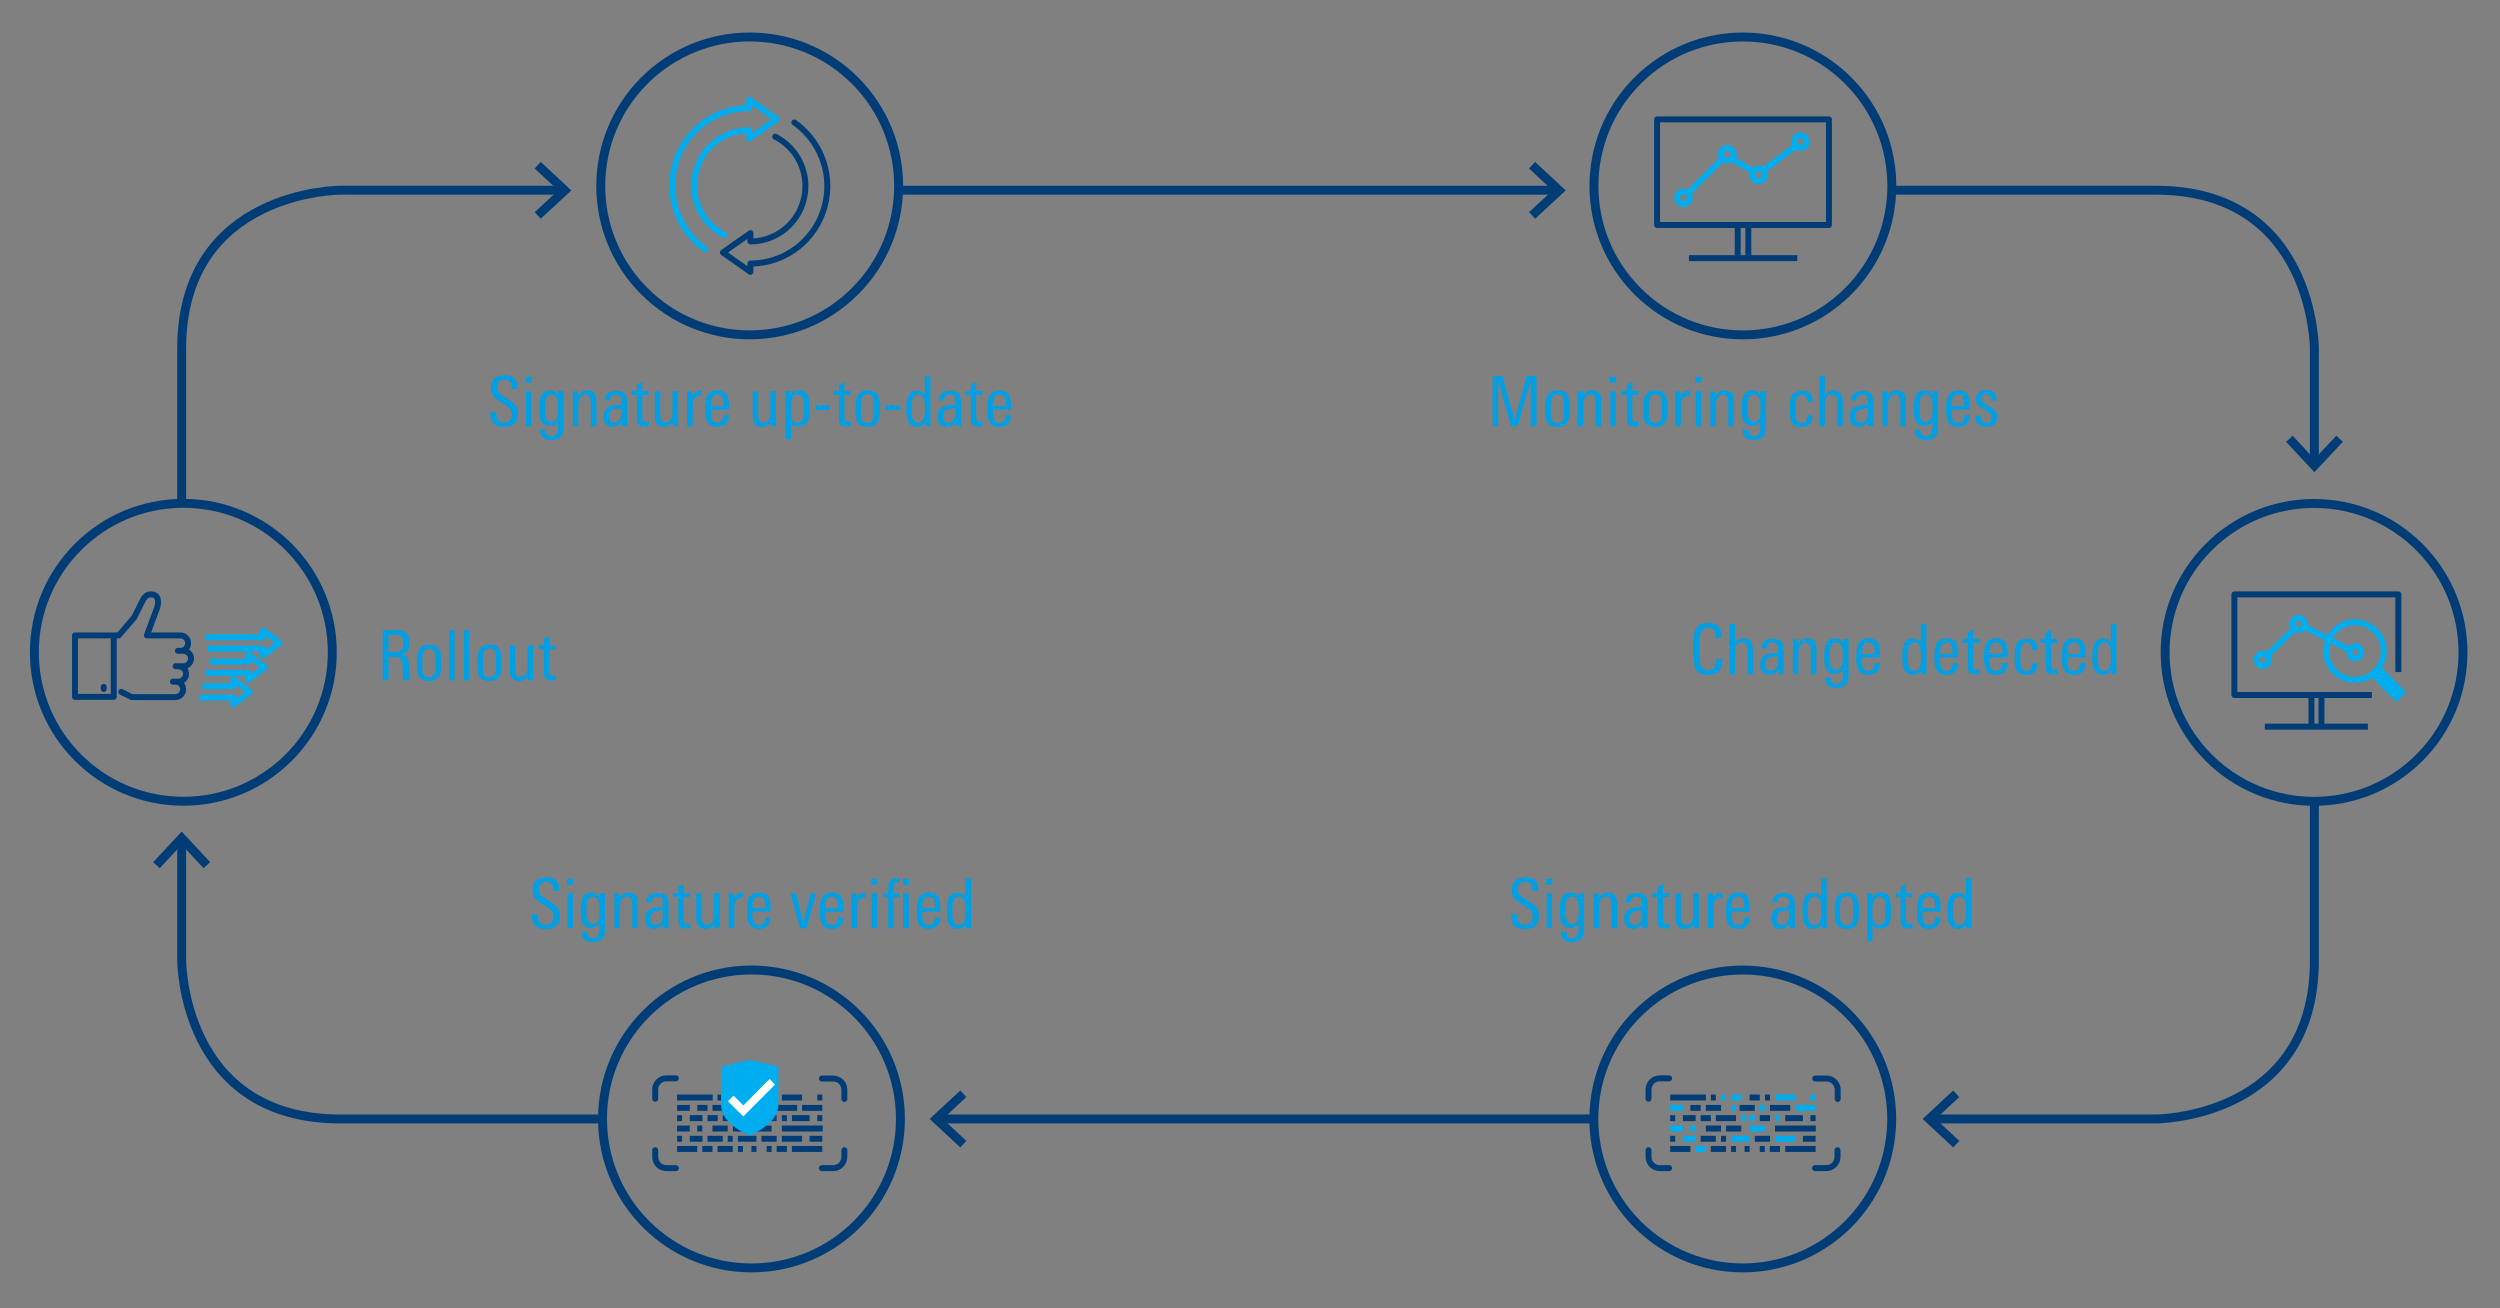 <?xml version="1.0" encoding="UTF-8"?>
<!-- Generator: Adobe Illustrator 25.2.0, SVG Export Plug-In . SVG Version: 6.00 Build 0)  -->
<svg xmlns="http://www.w3.org/2000/svg" xmlns:xlink="http://www.w3.org/1999/xlink" version="1.1" x="0px" y="0px" viewBox="0 0 1200 628" style="enable-background:new 0 0 1200 628;" xml:space="preserve">
<rect x="0" y="0" width="1200" height="628" fill="#808080" stroke="none"/>
<style type="text/css">
	.st0{display:none;}
	.st1{display:inline;fill:#E2E2E2;}
	.st2{fill:none;stroke:#003D77;stroke-width:4.288;}
	.st3{fill:none;stroke:#00ADEE;stroke-width:2.858;stroke-linecap:round;stroke-linejoin:round;stroke-miterlimit:10;}
	.st4{fill:none;stroke:#003D77;stroke-width:2.858;stroke-linecap:round;stroke-linejoin:round;stroke-miterlimit:10;}
	.st5{fill:none;stroke:#003D77;stroke-width:2.858;stroke-linejoin:round;stroke-miterlimit:10;}
	.st6{fill:none;stroke:#00ADEE;stroke-width:2.858;stroke-miterlimit:10;}
	.st7{fill:#00ADEE;}
	.st8{fill:none;stroke:#003D77;stroke-width:2.858;stroke-linecap:round;stroke-miterlimit:10;}
	.st9{fill:none;stroke:#00ADEE;stroke-width:2.858;stroke-linejoin:round;stroke-miterlimit:10;}
	.st10{fill:#FFFFFF;}
	.st11{fill:#009FE3;}
</style>
<g id="Ebene_2" class="st0">
	<rect x="-47.5" y="-30" class="st1" width="1300" height="712"></rect>
</g>
<g id="Ebene_1">
	
		<ellipse transform="matrix(0.707 -0.707 0.707 0.707 42.339 280.625)" class="st2" cx="359.9" cy="89.2" rx="71.5" ry="71.5"></ellipse>
	<ellipse transform="matrix(0.707 -0.707 0.707 0.707 181.973 617.73)" class="st2" cx="836.7" cy="89.2" rx="71.5" ry="71.5"></ellipse>
	
		<ellipse transform="matrix(0.707 -0.707 0.707 0.707 103.978 877.197)" class="st2" cx="1110.9" cy="313.1" rx="71.5" ry="71.5"></ellipse>
	<circle class="st2" cx="88" cy="313.1" r="71.5"></circle>
	
		<ellipse transform="matrix(0.707 -0.707 0.707 0.707 -134.748 748.92)" class="st2" cx="836.7" cy="537.1" rx="71.5" ry="71.5"></ellipse>
	<circle class="st2" cx="360.7" cy="537.1" r="71.5"></circle>
	<line class="st2" x1="748.4" y1="91.3" x2="431.6" y2="91.3"></line>
	<polyline class="st2" points="735.4,79.3 748.4,91.4 735.4,103.4  "></polyline>
	<g>
		<path class="st2" d="M1110.9,223.5v-56.1c0,0,0-76.1-76.1-76.1H908.3"></path>
		<polyline class="st2" points="1123,210.6 1110.9,223.5 1098.9,210.6   "></polyline>
		<path class="st2" d="M926,537.1h108.8c0,0,76.1,0,76.1-76.1v-76.2"></path>
		<polyline class="st2" points="939,549.2 926,537.1 939,525   "></polyline>
	</g>
	<line class="st2" x1="449.4" y1="537.1" x2="765.3" y2="537.1"></line>
	<polyline class="st2" points="462.4,549.2 449.4,537.1 462.4,525  "></polyline>
	<g>
		<path class="st2" d="M87.2,402.3V461c0,0,0,76.1,76.1,76.1h125.9"></path>
		<polyline class="st2" points="75.1,415.3 87.2,402.3 99.3,415.3   "></polyline>
		<path class="st2" d="M271.1,91.3H163.3c0,0-76.1,0-76.1,76.1v74.3"></path>
		<polyline class="st2" points="258.1,79.3 271.1,91.4 258.1,103.4   "></polyline>
		<path class="st3" d="M347.7,112.8c-8.6-4.4-14.5-13.4-14.5-23.7c0-14.7,11.8-26.6,26.4-26.6v4l13.2-9.3l-13.2-9.3v4    c-20.4,0-36.9,16.6-36.9,37.2c0,12.6,6.3,23.8,15.8,30.5"></path>
		<path class="st4" d="M372.1,65.6c8.6,4.4,14.5,13.4,14.5,23.7c0,14.7-11.8,26.6-26.4,26.6v-4l-13.2,9.3l13.2,9.3v-4    c20.4,0,36.9-16.6,36.9-37.2c0-12.6-6.3-23.8-15.8-30.5"></path>
	</g>
	<path class="st5" d="M810.7,123.9h52 M839.2,107.8v16.1 M834.1,107.8v16.1 M877.9,108h-82.5V57.3h82.5V108z"></path>
	<g>
		<path class="st6" d="M832.2,74c0,1.7-1.4,3-3.1,3c-1.7,0-3.1-1.4-3.1-3c0-1.7,1.4-3,3.1-3C830.8,71,832.2,72.3,832.2,74z     M847.2,83.9c0,1.7-1.4,3-3.1,3c-1.7,0-3.1-1.4-3.1-3c0-1.7,1.4-3,3.1-3C845.9,80.9,847.2,82.3,847.2,83.9z M867.3,68    c0,1.7-1.4,3-3.1,3c-1.7,0-3-1.3-3-3c0-1.7,1.4-3,3-3C865.9,65,867.3,66.4,867.3,68z"></path>
		<path class="st6" d="M811.1,94.9c0,1.6-1.3,3-3,3s-3-1.3-3-3c0-1.6,1.3-3,3-3S811.1,93.2,811.1,94.9z M810.1,92.9L827.1,76     M831.1,76l10,6 M846.2,81.9l16.1-12"></path>
		<path class="st6" d="M1088,314.7l13.6-13.1 M1106.3,300.9l21.6,11.1 M1133.5,313.1c0,1.6-1.3,2.9-2.9,2.9c-1.6,0-2.9-1.3-2.9-2.9    c0-1.6,1.3-2.9,2.9-2.9C1132.2,310.2,1133.5,311.5,1133.5,313.1z M1106.3,299.5c0,1.6-1.3,2.9-2.9,2.9s-2.9-1.3-2.9-2.9    c0-1.6,1.3-2.9,2.9-2.9S1106.3,297.9,1106.3,299.5z M1089,316.7c0,1.6-1.3,2.9-2.9,2.9c-1.6,0-2.9-1.3-2.9-2.9    c0-1.6,1.3-2.9,2.9-2.9C1087.7,313.8,1089,315.1,1089,316.7z"></path>
	</g>
	<path class="st5" d="M1087.1,348.8h49.5 M1114.3,333.6v15.2 M1109.5,333.6v15.2 M1138.5,333.6h-66v-48.3h78.7v37.3"></path>
	<g>
		
			<ellipse transform="matrix(0.16 -0.987 0.987 0.16 641.062 1378.531)" class="st6" cx="1130.7" cy="312.5" rx="13.8" ry="13.8"></ellipse>
	</g>
	
		<rect x="1143.2" y="319.4" transform="matrix(0.707 -0.707 0.707 0.707 103.705 906.82)" class="st7" width="6.6" height="17.7"></rect>
	<path class="st5" d="M871.5,536.7H869 M871.5,546.6h-6.1 M871.5,551.5h-6.1 M844.7,526.8h-4.9 M849.6,526.8h-2.4 M854.4,551.5h-4.9    M839.8,551.5h-2.4 M847.1,551.5h-2.4 M865.4,551.5h-8.5 M861.7,541.7H852 M871.6,541.7H852 M849.6,546.6h-7.3 M842.3,531.8h-7.3    M859.3,531.8h-9.7 M849.6,536.7h-4.9 M865.4,536.7h-8.5 M801.7,546.6h2.4 M801.7,551.5h9.7 M801.7,536.7h2.4 M801.7,526.8h6.1    M807.8,526.8h11 M821.2,526.8h2.4 M823.6,536.7h9.7 M807.8,536.7h6.1 M816.3,536.7h4.9 M818.8,531.8h7.3 M811.4,531.8h4.9    M830.9,551.5h2.4 M816.3,546.6h7.3 M826.1,546.6h2.4 M828.5,541.7h7.3 M818.8,541.7h7.3 M821.2,551.5h7.3"></path>
	<g>
		<path class="st8" d="M791.3,552.1v3.2c0,3,2.4,5.4,5.4,5.4h4.5 M791.3,527.4v-4.4c0-3,2.4-5.4,5.4-5.4h4.5 M882,552.1v3.2    c0,3-2.4,5.4-5.4,5.4h-5.4 M871.3,517.7h5.4c3,0,5.4,2.4,5.4,5.4v4.4"></path>
	</g>
	<path class="st9" d="M865.4,531.8h-3.7 M871.5,531.8h-6.1 M871.5,526.8H869 M861.7,526.8H852 M847.1,541.7h-7.3 M861.7,546.6H852    M839.8,546.6h-4.9 M847.1,531.8h-2.4 M842.3,536.7h-2.4 M854.4,536.7H852 M801.7,541.7h6.1 M801.7,531.8h6.1 M830.9,526.8h4.9    M826.1,526.8h2.4 M835.8,536.7h2.4 M830.9,531.8h2.4 M830.9,546.6h7.3 M807.8,546.6h6.1 M811.4,541.7h2.4 M813.9,551.5h4.9"></path>
	<g>
		<path class="st8" d="M314.5,552.1v3.2c0,3,2.4,5.4,5.4,5.4h4.5 M314.5,527.4v-4.4c0-3,2.4-5.4,5.4-5.4h4.5 M405.3,552.1v3.2    c0,3-2.4,5.4-5.4,5.4h-5.4 M394.5,517.7h5.4c3,0,5.4,2.4,5.4,5.4v4.4"></path>
	</g>
	<path class="st5" d="M388.6,531.8H385 M394.7,531.8h-6.1 M394.7,526.8h-2.4 M385,526.8h-9.7 M370.4,541.7h-7.3 M385,546.6h-9.7    M363.1,546.6h-4.9 M370.4,531.8h-2.4 M365.5,536.7h-2.4 M377.7,536.7h-2.4 M325,541.7h6.1 M325,531.8h6.1 M354.2,526.8h4.9    M349.3,526.8h2.4 M359.1,536.7h2.4 M354.2,531.8h2.4 M354.2,546.6h7.3 M331.1,546.6h6.1 M334.7,541.7h2.4 M337.1,551.5h4.9    M394.7,536.7h-2.4 M394.7,546.6h-6.1 M394.7,551.5h-6.1 M367.9,526.8h-4.9 M372.8,526.8h-2.4 M377.7,551.5h-4.9 M363.1,551.5h-2.4    M370.4,551.5h-2.4 M388.6,551.5h-8.5 M385,541.7h-9.7 M394.9,541.7h-19.6 M372.8,546.6h-7.3 M365.5,531.8h-7.3 M382.6,531.8h-9.7    M372.8,536.7h-4.9 M388.6,536.7h-8.5 M325,546.6h2.4 M325,551.5h9.7 M325,536.7h2.4 M325,526.8h6.1 M331.1,526.8h11 M344.4,526.8   h2.4 M346.9,536.7h9.7 M331.1,536.7h6.1 M339.6,536.7h4.9 M342,531.8h7.3 M334.7,531.8h4.9 M354.2,551.5h2.4 M339.6,546.6h7.3    M349.3,546.6h2.4 M351.8,541.7h7.3 M342,541.7h7.3 M344.4,551.5h7.3"></path>
	<g>
		<path class="st7" d="M359.9,508.7l-13.8,3.3v18.6c0,5.2,4.8,10.5,13.8,14.6c8.7-4.2,13.7-9.4,13.7-14.6v-18.6L359.9,508.7z"></path>
	</g>
	<polygon class="st10" points="356.8,535.9 349.4,528.6 352.1,525.9 356.8,530.6 369.4,517.9 372,520.6  "></polygon>
	<g>
		<path class="st4" d="M54.6,305H36v29.5h18.6V305z M54.6,305H57l7.4-8.6l3.7-7.4c0.9-2.1,2.1-3.6,4.1-3.7c5.3-0.3,3.3,6.2,3.3,6.2    l-5,13.5h16.1c2.1,0,3.7,1.7,3.7,3.7c0,2-1.5,3.6-3.5,3.7c-0.1,0-1.4,0-1.4,0h1.4H88c2.1,0,3.7,1.7,3.7,3.7c0,2-1.7,3.7-3.7,3.7    h-2.2h-1.5c0,0,1.3,0,1.4,0c2,0.1,3.6,1.7,3.6,3.7c0,2-1.7,3.7-3.7,3.7h-1.1H83c0.1,0,1.3,0,1.4,0c2,0.1,3.5,1.7,3.5,3.7    c0,2-1.7,3.7-3.7,3.7h-21l-5-2.5"></path>
	</g>
	<path class="st9" d="M95.9,334.8H112v3.3l7.9-6l-7.9-6v3.3H97.2 M98.4,323h20.7v3.3l7.9-6l-7.9-6v3.3h-18.2 M99.7,311.3h26.6v3.3   l7.9-6l-7.9-6v3.3H98.4"></path>
	<line class="st4" x1="49.8" y1="329.7" x2="49.8" y2="330.7"></line>
	<g>
		<path class="st11" d="M248.7,198.7c0,2.1-0.6,3.7-1.8,4.7c-1.2,1.1-2.8,1.6-4.8,1.6c-2.4,0-4.1-0.6-5.2-1.7    c-1-1.1-1.6-2.8-1.6-5.2v-0.3h2.9v0.3c0,1.5,0.2,2.6,0.7,3.3c0.6,0.9,1.6,1.4,3.1,1.4c2.4,0,3.7-1.3,3.7-3.9    c0-1.3-0.4-2.4-1.3-3.2c-0.4-0.4-1.3-1-2.9-2c-2.2-1.3-3.6-2.3-4.2-3c-1.1-1.2-1.7-2.7-1.7-4.6c0-2,0.6-3.5,1.9-4.5    c1.2-1,2.7-1.5,4.7-1.5c4.1,0,6.2,1.9,6.2,5.8v0.8h-2.8v-0.6c0-1.2-0.2-2.2-0.7-2.7c-0.6-0.7-1.5-1.1-2.8-1.1c-1.1,0-2,0.3-2.6,1    c-0.6,0.6-0.9,1.5-0.9,2.6c0,1.4,0.5,2.5,1.6,3.4c0.1,0.1,1.2,0.8,3.4,2.2c1.9,1.2,3.1,2.1,3.6,2.7    C248.2,195.3,248.7,196.8,248.7,198.7z"></path>
		<path class="st11" d="M255.2,183.7h-2.9v-2.9h2.9V183.7z M255,204.6h-2.6v-16.8h2.6V204.6z"></path>
		<path class="st11" d="M270.6,187.8c0,0.2,0,0.7-0.1,1.3c0,0.6,0,1.1,0,1.5v14.7c0,2-0.5,3.5-1.4,4.5c-1,0.9-2.5,1.4-4.6,1.4    c-3.5,0-5.2-1.6-5.3-4.9h2.8c0,2,0.9,3.1,2.6,3.1c1.3,0,2.2-0.5,2.7-1.5c0.3-0.6,0.5-1.7,0.5-3.2v-2.3c-0.9,1.3-2.2,2-3.9,2    c-2.1,0-3.5-0.9-4.3-2.6c-0.5-1.2-0.8-3-0.8-5.4c0-2.7,0.3-4.7,0.8-6.1c0.8-1.9,2.2-2.9,4.3-2.9c1.9,0,3.2,0.8,4,2.3v-2H270.6z     M267.9,195.7c0-1.9-0.2-3.3-0.5-4.2c-0.5-1.4-1.4-2.1-2.7-2.1c-1.4,0-2.3,0.8-2.7,2.3c-0.3,0.9-0.4,2.5-0.4,4.6    c0,1.9,0.1,3.3,0.4,4.1c0.4,1.4,1.3,2.1,2.6,2.1c1.5,0,2.5-0.8,3-2.5C267.8,199.2,267.9,197.7,267.9,195.7z"></path>
		<path class="st11" d="M286.2,204.6h-2.6v-10.7c0-1.4-0.1-2.4-0.3-3c-0.4-1-1.1-1.5-2.3-1.5c-1.1,0-2,0.6-2.6,1.7    c-0.5,1-0.8,2.1-0.8,3.4v10.1h-2.6v-13.1c0-1.5,0-2.7-0.1-3.7h2.6v2.3c0.9-1.8,2.4-2.7,4.4-2.7c3,0,4.4,1.7,4.4,5.2V204.6z"></path>
		<path class="st11" d="M301.1,204.6h-2.6l0-2.2c-1.1,1.6-2.6,2.5-4.5,2.5c-1.4,0-2.5-0.5-3.3-1.4c-0.7-0.9-1-2.1-1-3.5    c0-2.4,0.9-4,2.7-4.8c1.2-0.6,3.2-0.8,5.9-0.9v-0.7c0-1.4-0.1-2.3-0.3-2.9c-0.4-0.9-1.1-1.3-2.3-1.3c-0.8,0-1.5,0.2-2,0.7    c-0.5,0.4-0.8,1.1-0.8,1.9v0.2h-2.6v-0.2c0-1.5,0.6-2.7,1.7-3.4c1-0.7,2.2-1,3.9-1c1.9,0,3.3,0.5,4,1.4c0.7,0.8,1.1,2.2,1.1,4.2    v6.2C300.9,201.3,301,203.1,301.1,204.6z M298.3,198.1v-2h-0.7c-3.5,0-5.3,1.2-5.3,3.6c0,2.2,0.8,3.2,2.5,3.2    c1.2,0,2.2-0.5,2.8-1.6C298.1,200.5,298.3,199.4,298.3,198.1z"></path>
		<path class="st11" d="M311.4,204.6c-0.8,0.1-1.5,0.1-1.9,0.1c-1.5,0-2.5-0.3-3.1-1c-0.5-0.6-0.7-1.6-0.7-3.2v-10.9h-2.5v-1.9h2.5    v-3.1l2.6-1.2v4.3h3v1.9h-3v10.5c0,0.9,0.1,1.6,0.4,1.9c0.3,0.3,0.8,0.5,1.5,0.5c0.1,0,0.5,0,1.2-0.1V204.6z"></path>
		<path class="st11" d="M325.6,204.6H323l0-2.1c-1,1.6-2.4,2.4-4.2,2.4c-3,0-4.5-1.7-4.5-5.2v-11.9h2.6v10.7c0,1.4,0.1,2.4,0.3,2.9    c0.4,1,1.2,1.4,2.3,1.4c2.2,0,3.3-1.6,3.3-4.9v-10.2h2.7v13.1C325.5,202.2,325.5,203.5,325.6,204.6z"></path>
		<path class="st11" d="M336.9,190c-0.3,0-0.5-0.1-0.6-0.1c-1.3,0-2.2,0.4-2.8,1.2c-0.6,0.8-1,1.8-1,3.1v10.4h-2.7v-13.7    c0-1.1,0-2.2-0.1-3.1h2.6v2.2c0.9-1.7,2.3-2.5,4.3-2.5C336.9,187.5,336.9,188.3,336.9,190z"></path>
		<path class="st11" d="M350,196.6h-8.8v1.1c0,1.7,0.2,2.9,0.5,3.7c0.4,1.1,1.3,1.6,2.6,1.6c1.9,0,2.9-1.2,3-3.7h2.6    c-0.2,3.7-2,5.6-5.6,5.6c-2.3,0-3.9-0.8-4.8-2.4c-0.6-1.2-1-3.1-1-5.7c0-3,0.3-5.1,0.8-6.4c0.9-2,2.6-3,5.1-3c2.4,0,4,0.9,4.8,2.7    c0.5,1.1,0.7,3,0.7,5.7V196.6z M347.4,194.8c0-1.6-0.1-2.8-0.3-3.4c-0.4-1.3-1.3-2-2.6-2c-1.8,0-2.9,1.1-3.1,3.3    c-0.1,0.8-0.1,1.5-0.1,2.2H347.4z"></path>
		<path class="st11" d="M372.7,204.6H370l0-2.1c-1,1.6-2.4,2.4-4.2,2.4c-3,0-4.5-1.7-4.5-5.2v-11.9h2.6v10.7c0,1.4,0.1,2.4,0.3,2.9    c0.4,1,1.2,1.4,2.3,1.4c2.2,0,3.3-1.6,3.3-4.9v-10.2h2.7v13.1C372.5,202.2,372.6,203.5,372.7,204.6z"></path>
		<path class="st11" d="M388.6,195.9c0,2.8-0.2,4.8-0.7,6c-0.8,1.9-2.2,2.9-4.4,2.9c-1.7,0-2.9-0.6-3.8-1.9v8H377v-19.3    c0-1.9,0-3.2-0.1-3.9h2.6v2c1-1.6,2.3-2.4,4.2-2.4c2.1,0,3.5,0.9,4.2,2.7C388.4,191.4,388.6,193.3,388.6,195.9z M385.9,195.9    c0-2-0.1-3.4-0.4-4.3c-0.4-1.4-1.3-2.2-2.6-2.2c-1.3,0-2.2,0.7-2.7,2.2c-0.4,1.1-0.6,2.7-0.6,4.8c0,2.1,0.1,3.5,0.4,4.4    c0.5,1.4,1.5,2.2,2.9,2.2c1.4,0,2.3-0.9,2.7-2.6C385.8,199.5,385.9,198,385.9,195.9z"></path>
		<path class="st11" d="M398.4,196.8h-6.9v-2.3h6.9V196.8z"></path>
		<path class="st11" d="M408.4,204.6c-0.8,0.1-1.5,0.1-1.9,0.1c-1.5,0-2.5-0.3-3.1-1c-0.5-0.6-0.7-1.6-0.7-3.2v-10.9h-2.5v-1.9h2.5    v-3.1l2.6-1.2v4.3h3v1.9h-3v10.5c0,0.9,0.1,1.6,0.4,1.9c0.3,0.3,0.8,0.5,1.5,0.5c0.1,0,0.5,0,1.2-0.1V204.6z"></path>
		<path class="st11" d="M422.3,196.1c0,3.1-0.3,5.2-1,6.5c-0.9,1.6-2.5,2.3-4.9,2.3c-2.4,0-4-0.8-4.9-2.3c-0.6-1.2-0.9-3.3-0.9-6.3    c0-2.9,0.3-5,1-6.3c0.9-1.8,2.6-2.6,5-2.6c2.4,0,4,0.8,4.8,2.4C422,191,422.3,193.1,422.3,196.1z M419.5,197.9v-2.6    c0-1.9-0.1-3.2-0.3-4c-0.4-1.4-1.3-2-2.7-2c-1.4,0-2.4,0.7-2.9,2.2c-0.2,0.8-0.4,2.1-0.4,3.9v2.4c0,1.6,0.1,2.8,0.4,3.5    c0.5,1.2,1.4,1.8,2.7,1.8c1.3,0,2.2-0.6,2.7-1.7C419.4,200.6,419.5,199.4,419.5,197.9z"></path>
		<path class="st11" d="M432,196.8h-6.9v-2.3h6.9V196.8z"></path>
		<path class="st11" d="M446.7,204.6h-2.6l0-1.9c-1,1.5-2.3,2.2-3.9,2.2c-2.2,0-3.6-1-4.4-2.9c-0.5-1.3-0.8-3.3-0.8-6    c0-2.6,0.3-4.5,0.9-5.8c0.8-1.8,2.2-2.7,4.2-2.7c1.7,0,3,0.7,3.8,2v-8.9h2.7v20.9C446.5,202,446.6,203.1,446.7,204.6z M444,196.4    c0-2.3-0.2-3.9-0.5-4.9c-0.5-1.4-1.4-2.1-2.7-2.1c-1.3,0-2.2,0.7-2.7,2.2c-0.3,1-0.5,2.4-0.5,4.5c0,2.2,0.2,3.8,0.5,4.8    c0.5,1.4,1.3,2.1,2.5,2.1c1.4,0,2.4-0.7,2.8-2.1C443.8,199.9,444,198.4,444,196.4z"></path>
		<path class="st11" d="M461.4,204.6h-2.6l0-2.2c-1.1,1.6-2.6,2.5-4.5,2.5c-1.4,0-2.5-0.5-3.3-1.4c-0.7-0.9-1-2.1-1-3.5    c0-2.4,0.9-4,2.7-4.8c1.2-0.6,3.2-0.8,5.9-0.9v-0.7c0-1.4-0.1-2.3-0.3-2.9c-0.4-0.9-1.1-1.3-2.3-1.3c-0.8,0-1.5,0.2-2,0.7    c-0.5,0.4-0.8,1.1-0.8,1.9v0.2h-2.6v-0.2c0-1.5,0.6-2.7,1.7-3.4c1-0.7,2.2-1,3.9-1c1.9,0,3.3,0.5,4,1.4c0.7,0.8,1.1,2.2,1.1,4.2    v6.2C461.2,201.3,461.3,203.1,461.4,204.6z M458.6,198.1v-2H458c-3.5,0-5.3,1.2-5.3,3.6c0,2.2,0.8,3.2,2.5,3.2    c1.2,0,2.2-0.5,2.8-1.6C458.4,200.5,458.6,199.4,458.6,198.1z"></path>
		<path class="st11" d="M471.7,204.6c-0.8,0.1-1.5,0.1-1.9,0.1c-1.5,0-2.5-0.3-3.1-1c-0.5-0.6-0.7-1.6-0.7-3.2v-10.9h-2.5v-1.9h2.5    v-3.1l2.6-1.2v4.3h3v1.9h-3v10.5c0,0.9,0.1,1.6,0.4,1.9c0.3,0.3,0.8,0.5,1.5,0.5c0.1,0,0.5,0,1.2-0.1V204.6z"></path>
		<path class="st11" d="M485.4,196.6h-8.8v1.1c0,1.7,0.2,2.9,0.5,3.7c0.4,1.1,1.3,1.6,2.6,1.6c1.9,0,2.9-1.2,3-3.7h2.6    c-0.2,3.7-2,5.6-5.6,5.6c-2.3,0-3.9-0.8-4.8-2.4c-0.6-1.2-1-3.1-1-5.7c0-3,0.3-5.1,0.8-6.4c0.9-2,2.6-3,5.1-3c2.4,0,4,0.9,4.8,2.7    c0.5,1.1,0.7,3,0.7,5.7V196.6z M482.7,194.8c0-1.6-0.1-2.8-0.3-3.4c-0.4-1.3-1.3-2-2.6-2c-1.8,0-2.9,1.1-3.1,3.3    c-0.1,0.8-0.1,1.5-0.1,2.2H482.7z"></path>
	</g>
	<g>
		<path class="st11" d="M737.5,204.6h-2.8v-22l-6.2,22h-3.2l-6.2-22v22h-2.6v-24.1h4.7l5.8,21.2l5.8-21.2h4.7V204.6z"></path>
		<path class="st11" d="M753.4,196.1c0,3.1-0.3,5.2-1,6.5c-0.9,1.6-2.5,2.3-4.9,2.3c-2.4,0-4-0.8-4.9-2.3c-0.6-1.2-0.9-3.3-0.9-6.3    c0-2.9,0.3-5,1-6.3c0.9-1.8,2.6-2.6,5-2.6c2.4,0,4,0.8,4.8,2.4C753.1,191,753.4,193.1,753.4,196.1z M750.7,197.9v-2.6    c0-1.9-0.1-3.2-0.3-4c-0.4-1.4-1.3-2-2.7-2c-1.4,0-2.4,0.7-2.9,2.2c-0.2,0.8-0.4,2.1-0.4,3.9v2.4c0,1.6,0.1,2.8,0.4,3.5    c0.5,1.2,1.4,1.8,2.7,1.8c1.3,0,2.2-0.6,2.7-1.7C750.5,200.6,750.7,199.4,750.7,197.9z"></path>
		<path class="st11" d="M768.5,204.6h-2.6v-10.7c0-1.4-0.1-2.4-0.3-3c-0.4-1-1.1-1.5-2.3-1.5c-1.1,0-2,0.6-2.6,1.7    c-0.5,1-0.8,2.1-0.8,3.4v10.1h-2.6v-13.1c0-1.5,0-2.7-0.1-3.7h2.6v2.3c0.9-1.8,2.4-2.7,4.4-2.7c3,0,4.4,1.7,4.4,5.2V204.6z"></path>
		<path class="st11" d="M775.7,183.7h-2.9v-2.9h2.9V183.7z M775.6,204.6H773v-16.8h2.6V204.6z"></path>
		<path class="st11" d="M786.6,204.6c-0.8,0.1-1.5,0.1-1.9,0.1c-1.5,0-2.5-0.3-3.1-1c-0.5-0.6-0.7-1.6-0.7-3.2v-10.9h-2.5v-1.9h2.5    v-3.1l2.6-1.2v4.3h3v1.9h-3v10.5c0,0.9,0.1,1.6,0.4,1.9c0.3,0.3,0.8,0.5,1.5,0.5c0.1,0,0.5,0,1.2-0.1V204.6z"></path>
		<path class="st11" d="M800.4,196.1c0,3.1-0.3,5.2-1,6.5c-0.9,1.6-2.5,2.3-4.9,2.3c-2.4,0-4-0.8-4.9-2.3c-0.6-1.2-0.9-3.3-0.9-6.3    c0-2.9,0.3-5,1-6.3c0.9-1.8,2.6-2.6,5-2.6c2.4,0,4,0.8,4.8,2.4C800.1,191,800.4,193.1,800.4,196.1z M797.7,197.9v-2.6    c0-1.9-0.1-3.2-0.3-4c-0.4-1.4-1.3-2-2.7-2c-1.4,0-2.4,0.7-2.9,2.2c-0.2,0.8-0.4,2.1-0.4,3.9v2.4c0,1.6,0.1,2.8,0.4,3.5    c0.5,1.2,1.4,1.8,2.7,1.8c1.3,0,2.2-0.6,2.7-1.7C797.5,200.6,797.7,199.4,797.7,197.9z"></path>
		<path class="st11" d="M811.2,190c-0.3,0-0.5-0.1-0.6-0.1c-1.3,0-2.2,0.4-2.8,1.2c-0.6,0.8-1,1.8-1,3.1v10.4h-2.7v-13.7    c0-1.1,0-2.2-0.1-3.1h2.6v2.2c0.9-1.7,2.3-2.5,4.3-2.5C811.1,187.5,811.2,188.3,811.2,190z"></path>
		<path class="st11" d="M816.6,183.7h-2.9v-2.9h2.9V183.7z M816.5,204.6h-2.6v-16.8h2.6V204.6z"></path>
		<path class="st11" d="M832.2,204.6h-2.6v-10.7c0-1.4-0.1-2.4-0.3-3c-0.4-1-1.1-1.5-2.3-1.5c-1.1,0-2,0.6-2.6,1.7    c-0.5,1-0.8,2.1-0.8,3.4v10.1H821v-13.1c0-1.5,0-2.7-0.1-3.7h2.6v2.3c0.9-1.8,2.4-2.7,4.4-2.7c3,0,4.4,1.7,4.4,5.2V204.6z"></path>
		<path class="st11" d="M847.8,187.8c0,0.2,0,0.7-0.1,1.3s0,1.1,0,1.5v14.7c0,2-0.5,3.5-1.4,4.5c-1,0.9-2.5,1.4-4.6,1.4    c-3.5,0-5.2-1.6-5.3-4.9h2.8c0,2,0.9,3.1,2.6,3.1c1.3,0,2.2-0.5,2.7-1.5c0.3-0.6,0.5-1.7,0.5-3.2v-2.3c-0.9,1.3-2.2,2-3.9,2    c-2.1,0-3.5-0.9-4.3-2.6c-0.5-1.2-0.8-3-0.8-5.4c0-2.7,0.3-4.7,0.8-6.1c0.8-1.9,2.2-2.9,4.3-2.9c1.9,0,3.2,0.8,4,2.3v-2H847.8z     M845.1,195.7c0-1.9-0.2-3.3-0.5-4.2c-0.5-1.4-1.4-2.1-2.7-2.1c-1.4,0-2.3,0.8-2.7,2.3c-0.3,0.9-0.4,2.5-0.4,4.6    c0,1.9,0.1,3.3,0.4,4.1c0.4,1.4,1.3,2.1,2.6,2.1c1.5,0,2.5-0.8,3-2.5C844.9,199.2,845.1,197.7,845.1,195.7z"></path>
		<path class="st11" d="M870,199.4c0,3.7-1.7,5.6-5.2,5.6c-2.4,0-4-0.8-4.8-2.3c-0.6-1.2-0.9-3.2-0.9-6.1c0-2.9,0.3-5,0.8-6.2    c0.8-1.9,2.5-2.8,5-2.8c1.9,0,3.3,0.4,4.1,1.3c0.7,0.8,1.1,2.2,1.1,4.1h-2.6c0-2.4-0.9-3.5-2.6-3.5c-1.4,0-2.3,0.7-2.7,2.2    c-0.2,0.9-0.4,2.4-0.4,4.6c0,2.5,0.2,4.3,0.6,5.2c0.4,1.1,1.2,1.6,2.4,1.6c1,0,1.8-0.4,2.2-1.1c0.3-0.6,0.5-1.4,0.5-2.6H870z"></path>
		<path class="st11" d="M884.5,204.6h-2.6v-10.7c0-1.4-0.1-2.4-0.3-3c-0.4-1-1.1-1.5-2.3-1.5c-2.3,0-3.4,1.7-3.4,5v10.2h-2.6v-24.1    h2.6v9.2c1.1-1.5,2.5-2.3,4.2-2.3c2.9,0,4.4,1.8,4.4,5.3V204.6z"></path>
		<path class="st11" d="M899.3,204.6h-2.6l0-2.2c-1.1,1.6-2.6,2.5-4.5,2.5c-1.4,0-2.5-0.5-3.3-1.4c-0.7-0.9-1-2.1-1-3.5    c0-2.4,0.9-4,2.7-4.8c1.2-0.6,3.2-0.8,5.9-0.9v-0.7c0-1.4-0.1-2.3-0.3-2.9c-0.4-0.9-1.1-1.3-2.3-1.3c-0.8,0-1.5,0.2-2,0.7    c-0.5,0.4-0.8,1.1-0.8,1.9v0.2h-2.6v-0.2c0-1.5,0.6-2.7,1.7-3.4c1-0.7,2.2-1,3.9-1c1.9,0,3.3,0.5,4,1.4c0.7,0.8,1.1,2.2,1.1,4.2    v6.2C899.2,201.3,899.2,203.1,899.3,204.6z M896.6,198.1v-2h-0.7c-3.5,0-5.3,1.2-5.3,3.6c0,2.2,0.8,3.2,2.5,3.2    c1.2,0,2.2-0.5,2.8-1.6C896.3,200.5,896.6,199.4,896.6,198.1z"></path>
		<path class="st11" d="M914.8,204.6h-2.6v-10.7c0-1.4-0.1-2.4-0.3-3c-0.4-1-1.1-1.5-2.3-1.5c-1.1,0-2,0.6-2.6,1.7    c-0.5,1-0.8,2.1-0.8,3.4v10.1h-2.6v-13.1c0-1.5,0-2.7-0.1-3.7h2.6v2.3c0.9-1.8,2.4-2.7,4.4-2.7c3,0,4.4,1.7,4.4,5.2V204.6z"></path>
		<path class="st11" d="M930.4,187.8c0,0.2,0,0.7-0.1,1.3c0,0.6,0,1.1,0,1.5v14.7c0,2-0.5,3.5-1.4,4.5c-1,0.9-2.5,1.4-4.6,1.4    c-3.5,0-5.2-1.6-5.3-4.9h2.8c0,2,0.9,3.1,2.6,3.1c1.3,0,2.2-0.5,2.7-1.5c0.3-0.6,0.5-1.7,0.5-3.2v-2.3c-0.9,1.3-2.2,2-3.9,2    c-2.1,0-3.5-0.9-4.3-2.6c-0.5-1.2-0.8-3-0.8-5.4c0-2.7,0.3-4.7,0.8-6.1c0.8-1.9,2.2-2.9,4.3-2.9c1.9,0,3.2,0.8,4,2.3v-2H930.4z     M927.7,195.7c0-1.9-0.2-3.3-0.5-4.2c-0.5-1.4-1.4-2.1-2.7-2.1c-1.4,0-2.3,0.8-2.7,2.3c-0.3,0.9-0.4,2.5-0.4,4.6    c0,1.9,0.1,3.3,0.4,4.1c0.4,1.4,1.3,2.1,2.6,2.1c1.5,0,2.5-0.8,3-2.5C927.5,199.2,927.7,197.7,927.7,195.7z"></path>
		<path class="st11" d="M945.6,196.6h-8.8v1.1c0,1.7,0.2,2.9,0.5,3.7c0.4,1.1,1.3,1.6,2.6,1.6c1.9,0,2.9-1.2,3-3.7h2.6    c-0.2,3.7-2,5.6-5.6,5.6c-2.3,0-3.9-0.8-4.8-2.4c-0.6-1.2-1-3.1-1-5.7c0-3,0.3-5.1,0.8-6.4c0.9-2,2.6-3,5.1-3c2.4,0,4,0.9,4.8,2.7    c0.5,1.1,0.7,3,0.7,5.7V196.6z M942.9,194.8c0-1.6-0.1-2.8-0.3-3.4c-0.4-1.3-1.3-2-2.6-2c-1.8,0-2.9,1.1-3.1,3.3    c-0.1,0.8-0.1,1.5-0.1,2.2H942.9z"></path>
		<path class="st11" d="M958.6,200c0,3.3-1.8,4.9-5.3,4.9c-3.4,0-5.1-1.8-5.1-5.4h2.6c0,0.3,0,0.6,0,0.9c0.2,1.8,1,2.6,2.5,2.6    c1.7,0,2.5-0.9,2.5-2.6c0-0.9-0.3-1.7-0.8-2.2c-0.3-0.4-1.1-0.8-2.2-1.5c-1.6-0.8-2.6-1.5-3-1.9c-0.8-0.8-1.3-1.8-1.3-3.1    c0-1.4,0.5-2.5,1.4-3.3c0.9-0.7,2.1-1.1,3.6-1.1c1.7,0,3,0.4,3.7,1.2c0.7,0.8,1.1,2.1,1.2,3.8h-2.6c0-2.1-0.8-3.1-2.4-3.1    c-0.7,0-1.2,0.2-1.6,0.6c-0.4,0.4-0.6,1-0.6,1.7c0,0.8,0.3,1.4,1,1.9c0.3,0.3,1.1,0.8,2.4,1.5c1.4,0.7,2.3,1.4,2.8,1.9    C958.2,197.7,958.6,198.7,958.6,200z"></path>
	</g>
	<g>
		<path class="st11" d="M826.7,316.9c0,4.7-2.3,7.1-6.9,7.1c-3.1,0-5.1-1.1-6.1-3.4c-0.6-1.6-1-4.6-1-9c0-4.3,0.3-7.2,0.9-8.8    c1-2.6,3.1-3.8,6.4-3.8c4.3,0,6.4,2.2,6.4,6.7v0.5h-2.8v-0.4c0-3-1.2-4.5-3.6-4.5c-1.9,0-3.1,0.9-3.7,2.8    c-0.4,1.3-0.6,3.8-0.6,7.4c0,3.9,0.2,6.5,0.6,7.7c0.5,1.7,1.7,2.5,3.5,2.5c2.6,0,4-1.6,4-4.9v-0.5h2.9V316.9z"></path>
		<path class="st11" d="M841.4,323.6h-2.6v-10.7c0-1.4-0.1-2.4-0.3-3c-0.4-1-1.1-1.5-2.3-1.5c-2.3,0-3.4,1.7-3.4,5v10.2h-2.6v-24.1    h2.6v9.2c1.1-1.5,2.5-2.3,4.2-2.3c2.9,0,4.4,1.8,4.4,5.3V323.6z"></path>
		<path class="st11" d="M856.3,323.6h-2.6l0-2.2c-1.1,1.6-2.6,2.5-4.5,2.5c-1.4,0-2.5-0.5-3.3-1.4c-0.7-0.9-1-2.1-1-3.5    c0-2.4,0.9-4,2.7-4.8c1.2-0.6,3.2-0.8,5.9-0.9v-0.7c0-1.4-0.1-2.3-0.3-2.9c-0.4-0.9-1.1-1.3-2.3-1.3c-0.8,0-1.5,0.2-2,0.7    c-0.5,0.4-0.8,1.1-0.8,1.9v0.2h-2.6v-0.2c0-1.5,0.6-2.7,1.7-3.4c1-0.7,2.2-1,3.9-1c1.9,0,3.3,0.5,4,1.4c0.7,0.8,1.1,2.2,1.1,4.2    v6.2C856.1,320.3,856.2,322.1,856.3,323.6z M853.5,317.1v-2h-0.7c-3.5,0-5.3,1.2-5.3,3.6c0,2.2,0.8,3.2,2.5,3.2    c1.2,0,2.2-0.5,2.8-1.6C853.3,319.5,853.5,318.4,853.5,317.1z"></path>
		<path class="st11" d="M871.8,323.6h-2.6v-10.7c0-1.4-0.1-2.4-0.3-3c-0.4-1-1.1-1.5-2.3-1.5c-1.1,0-2,0.6-2.6,1.7    c-0.5,1-0.8,2.1-0.8,3.4v10.1h-2.6v-13.1c0-1.5,0-2.7-0.1-3.7h2.6v2.3c0.9-1.8,2.4-2.7,4.4-2.7c3,0,4.4,1.7,4.4,5.2V323.6z"></path>
		<path class="st11" d="M887.4,306.8c0,0.2,0,0.7-0.1,1.3c0,0.6,0,1.1,0,1.5v14.7c0,2-0.5,3.5-1.4,4.5c-1,0.9-2.5,1.4-4.6,1.4    c-3.5,0-5.2-1.6-5.3-4.9h2.8c0,2,0.9,3.1,2.6,3.1c1.3,0,2.2-0.5,2.7-1.5c0.3-0.6,0.5-1.7,0.5-3.2v-2.3c-0.9,1.3-2.2,2-3.9,2    c-2.1,0-3.5-0.9-4.3-2.6c-0.5-1.2-0.8-3-0.8-5.4c0-2.7,0.3-4.7,0.8-6.1c0.8-1.9,2.2-2.9,4.3-2.9c1.9,0,3.2,0.8,4,2.3v-2H887.4z     M884.6,314.7c0-1.9-0.2-3.3-0.5-4.2c-0.5-1.4-1.4-2.1-2.7-2.1c-1.4,0-2.3,0.8-2.7,2.3c-0.3,0.9-0.4,2.5-0.4,4.6    c0,1.9,0.1,3.3,0.4,4.1c0.4,1.4,1.3,2.1,2.6,2.1c1.5,0,2.5-0.8,3-2.5C884.5,318.2,884.6,316.7,884.6,314.7z"></path>
		<path class="st11" d="M902.5,315.6h-8.8v1.1c0,1.7,0.2,2.9,0.5,3.7c0.4,1.1,1.3,1.6,2.6,1.6c1.9,0,2.9-1.2,3-3.7h2.6    c-0.2,3.7-2,5.6-5.6,5.6c-2.3,0-3.9-0.8-4.8-2.4c-0.6-1.2-1-3.1-1-5.7c0-3,0.3-5.1,0.8-6.4c0.9-2,2.6-3,5.1-3c2.4,0,4,0.9,4.8,2.7    c0.5,1.1,0.7,3,0.7,5.7V315.6z M899.9,313.8c0-1.6-0.1-2.8-0.3-3.4c-0.4-1.3-1.3-2-2.6-2c-1.8,0-2.9,1.1-3.1,3.3    c-0.1,0.8-0.1,1.5-0.1,2.2H899.9z"></path>
		<path class="st11" d="M924.8,323.6h-2.6l0-1.9c-1,1.5-2.3,2.2-3.9,2.2c-2.2,0-3.6-1-4.4-2.9c-0.5-1.3-0.8-3.3-0.8-6    c0-2.6,0.3-4.5,0.9-5.8c0.8-1.8,2.2-2.7,4.2-2.7c1.7,0,3,0.7,3.8,2v-8.9h2.7v20.9C924.7,321,924.7,322.1,924.8,323.6z     M922.1,315.4c0-2.3-0.2-3.9-0.5-4.9c-0.5-1.4-1.4-2.1-2.7-2.1c-1.3,0-2.2,0.7-2.7,2.2c-0.3,1-0.5,2.4-0.5,4.5    c0,2.2,0.2,3.8,0.5,4.8c0.5,1.4,1.3,2.1,2.5,2.1c1.4,0,2.4-0.7,2.8-2.1C922,318.9,922.1,317.4,922.1,315.4z"></path>
		<path class="st11" d="M940,315.6h-8.8v1.1c0,1.7,0.2,2.9,0.5,3.7c0.4,1.1,1.3,1.6,2.6,1.6c1.9,0,2.9-1.2,3-3.7h2.6    c-0.2,3.7-2,5.6-5.6,5.6c-2.3,0-3.9-0.8-4.8-2.4c-0.6-1.2-1-3.1-1-5.7c0-3,0.3-5.1,0.8-6.4c0.9-2,2.6-3,5.1-3c2.4,0,4,0.9,4.8,2.7    c0.5,1.1,0.7,3,0.7,5.7V315.6z M937.3,313.8c0-1.6-0.1-2.8-0.3-3.4c-0.4-1.3-1.3-2-2.6-2c-1.8,0-2.9,1.1-3.1,3.3    c-0.1,0.8-0.1,1.5-0.1,2.2H937.3z"></path>
		<path class="st11" d="M950.2,323.6c-0.8,0.1-1.5,0.1-1.9,0.1c-1.5,0-2.5-0.3-3.1-1c-0.5-0.6-0.7-1.6-0.7-3.2v-10.9H942v-1.9h2.5    v-3.1l2.6-1.2v4.3h3v1.9h-3v10.5c0,0.9,0.1,1.6,0.4,1.9s0.8,0.5,1.5,0.5c0.1,0,0.5,0,1.2-0.1V323.6z"></path>
		<path class="st11" d="M963.8,315.6H955v1.1c0,1.7,0.2,2.9,0.5,3.7c0.4,1.1,1.3,1.6,2.6,1.6c1.9,0,2.9-1.2,3-3.7h2.6    c-0.2,3.7-2,5.6-5.6,5.6c-2.3,0-3.9-0.8-4.8-2.4c-0.6-1.2-1-3.1-1-5.7c0-3,0.3-5.1,0.8-6.4c0.9-2,2.6-3,5.1-3c2.4,0,4,0.9,4.8,2.7    c0.5,1.1,0.7,3,0.7,5.7V315.6z M961.2,313.8c0-1.6-0.1-2.8-0.3-3.4c-0.4-1.3-1.3-2-2.6-2c-1.8,0-2.9,1.1-3.1,3.3    c-0.1,0.8-0.1,1.5-0.1,2.2H961.2z"></path>
		<path class="st11" d="M977.9,318.4c0,3.7-1.7,5.6-5.2,5.6c-2.4,0-4-0.8-4.8-2.3c-0.6-1.2-0.9-3.2-0.9-6.1c0-2.9,0.3-5,0.8-6.2    c0.8-1.9,2.5-2.8,5-2.8c1.9,0,3.3,0.4,4.1,1.3c0.7,0.8,1.1,2.2,1.1,4.1h-2.6c0-2.4-0.9-3.5-2.6-3.5c-1.4,0-2.3,0.7-2.7,2.2    c-0.2,0.9-0.4,2.4-0.4,4.6c0,2.5,0.2,4.3,0.6,5.2c0.4,1.1,1.2,1.6,2.4,1.6c1,0,1.8-0.4,2.2-1.1c0.3-0.6,0.5-1.4,0.5-2.6H977.9z"></path>
		<path class="st11" d="M987.6,323.6c-0.8,0.1-1.5,0.1-1.9,0.1c-1.5,0-2.5-0.3-3.1-1c-0.5-0.6-0.7-1.6-0.7-3.2v-10.9h-2.5v-1.9h2.5    v-3.1l2.6-1.2v4.3h3v1.9h-3v10.5c0,0.9,0.1,1.6,0.4,1.9c0.3,0.3,0.8,0.5,1.5,0.5c0.1,0,0.5,0,1.2-0.1V323.6z"></path>
		<path class="st11" d="M1001.2,315.6h-8.8v1.1c0,1.7,0.2,2.9,0.5,3.7c0.4,1.1,1.3,1.6,2.6,1.6c1.9,0,2.9-1.2,3-3.7h2.6    c-0.2,3.7-2,5.6-5.6,5.6c-2.3,0-3.9-0.8-4.8-2.4c-0.6-1.2-1-3.1-1-5.7c0-3,0.3-5.1,0.8-6.4c0.9-2,2.6-3,5.1-3c2.4,0,4,0.9,4.8,2.7    c0.5,1.1,0.7,3,0.7,5.7V315.6z M998.5,313.8c0-1.6-0.1-2.8-0.3-3.4c-0.4-1.3-1.3-2-2.6-2c-1.8,0-2.9,1.1-3.1,3.3    c-0.1,0.8-0.1,1.5-0.1,2.2H998.5z"></path>
		<path class="st11" d="M1016,323.6h-2.6l0-1.9c-1,1.5-2.3,2.2-3.9,2.2c-2.2,0-3.6-1-4.4-2.9c-0.5-1.3-0.8-3.3-0.8-6    c0-2.6,0.3-4.5,0.9-5.8c0.8-1.8,2.2-2.7,4.2-2.7c1.7,0,3,0.7,3.8,2v-8.9h2.7v20.9C1015.8,321,1015.9,322.1,1016,323.6z     M1013.3,315.4c0-2.3-0.2-3.9-0.5-4.9c-0.5-1.4-1.4-2.1-2.7-2.1c-1.3,0-2.2,0.7-2.7,2.2c-0.3,1-0.5,2.4-0.5,4.5    c0,2.2,0.2,3.8,0.5,4.8c0.5,1.4,1.3,2.1,2.5,2.1c1.4,0,2.4-0.7,2.8-2.1C1013.1,318.9,1013.3,317.4,1013.3,315.4z"></path>
	</g>
	<g>
		<path class="st11" d="M738.7,439.7c0,2.1-0.6,3.7-1.8,4.7c-1.2,1.1-2.8,1.6-4.8,1.6c-2.4,0-4.1-0.6-5.2-1.7    c-1-1.1-1.6-2.8-1.6-5.2v-0.3h2.9v0.3c0,1.5,0.2,2.6,0.7,3.3c0.6,0.9,1.6,1.4,3.1,1.4c2.4,0,3.7-1.3,3.7-3.9    c0-1.3-0.4-2.4-1.3-3.2c-0.4-0.4-1.3-1-2.9-2c-2.2-1.3-3.6-2.3-4.2-3c-1.1-1.2-1.7-2.7-1.7-4.6c0-2,0.6-3.5,1.9-4.5    c1.2-1,2.7-1.5,4.7-1.5c4.1,0,6.2,1.9,6.2,5.8v0.8h-2.8v-0.6c0-1.2-0.2-2.2-0.7-2.7c-0.6-0.7-1.5-1.1-2.8-1.1c-1.1,0-2,0.3-2.6,1    c-0.6,0.6-0.9,1.5-0.9,2.6c0,1.4,0.5,2.5,1.6,3.4c0.1,0.1,1.2,0.8,3.4,2.2c1.9,1.2,3.1,2.1,3.6,2.7    C738.2,436.3,738.7,437.8,738.7,439.7z"></path>
		<path class="st11" d="M745.1,424.7h-2.9v-2.9h2.9V424.7z M745,445.6h-2.6v-16.8h2.6V445.6z"></path>
		<path class="st11" d="M760.5,428.8c0,0.2,0,0.7-0.1,1.3c0,0.6,0,1.1,0,1.5v14.7c0,2-0.5,3.5-1.4,4.5c-1,0.9-2.5,1.4-4.6,1.4    c-3.5,0-5.2-1.6-5.3-4.9h2.8c0,2,0.9,3.1,2.6,3.1c1.3,0,2.2-0.5,2.7-1.5c0.3-0.6,0.5-1.7,0.5-3.2v-2.3c-0.9,1.3-2.2,2-3.9,2    c-2.1,0-3.5-0.9-4.3-2.6c-0.5-1.2-0.8-3-0.8-5.4c0-2.7,0.3-4.7,0.8-6.1c0.8-1.9,2.2-2.9,4.3-2.9c1.9,0,3.2,0.8,4,2.3v-2H760.5z     M757.8,436.7c0-1.9-0.2-3.3-0.5-4.2c-0.5-1.4-1.4-2.1-2.7-2.1c-1.4,0-2.3,0.8-2.7,2.3c-0.3,0.9-0.4,2.5-0.4,4.6    c0,1.9,0.1,3.3,0.4,4.1c0.4,1.4,1.3,2.1,2.6,2.1c1.5,0,2.5-0.8,3-2.5C757.7,440.2,757.8,438.7,757.8,436.7z"></path>
		<path class="st11" d="M776.1,445.6h-2.6v-10.7c0-1.4-0.1-2.4-0.3-3c-0.4-1-1.1-1.5-2.3-1.5c-1.1,0-2,0.6-2.6,1.7    c-0.5,1-0.8,2.1-0.8,3.4v10.1h-2.6v-13.1c0-1.5,0-2.7-0.1-3.7h2.6v2.3c0.9-1.8,2.4-2.7,4.4-2.7c3,0,4.4,1.7,4.4,5.2V445.6z"></path>
		<path class="st11" d="M791,445.6h-2.6l0-2.2c-1.1,1.6-2.6,2.5-4.5,2.5c-1.4,0-2.5-0.5-3.3-1.4c-0.7-0.9-1-2.1-1-3.5    c0-2.4,0.9-4,2.7-4.8c1.2-0.6,3.2-0.8,5.9-0.9v-0.7c0-1.4-0.1-2.3-0.3-2.9c-0.4-0.9-1.1-1.3-2.3-1.3c-0.8,0-1.5,0.2-2,0.7    c-0.5,0.4-0.8,1.1-0.8,1.9v0.2h-2.6v-0.2c0-1.5,0.6-2.7,1.7-3.4c1-0.7,2.2-1,3.9-1c1.9,0,3.3,0.5,4,1.4c0.7,0.8,1.1,2.2,1.1,4.2    v6.2C790.8,442.3,790.9,444.1,791,445.6z M788.2,439.1v-2h-0.7c-3.5,0-5.3,1.2-5.3,3.6c0,2.2,0.8,3.2,2.5,3.2    c1.2,0,2.2-0.5,2.8-1.6C788,441.5,788.2,440.4,788.2,439.1z"></path>
		<path class="st11" d="M801.3,445.6c-0.8,0.1-1.5,0.1-1.9,0.1c-1.5,0-2.5-0.3-3.1-1c-0.5-0.6-0.7-1.6-0.7-3.2v-10.9h-2.5v-1.9h2.5    v-3.1l2.6-1.2v4.3h3v1.9h-3v10.5c0,0.9,0.1,1.6,0.4,1.9c0.3,0.3,0.8,0.5,1.5,0.5c0.1,0,0.5,0,1.2-0.1V445.6z"></path>
		<path class="st11" d="M815.5,445.6h-2.6l0-2.1c-1,1.6-2.4,2.4-4.2,2.4c-3,0-4.5-1.7-4.5-5.2v-11.9h2.6v10.7c0,1.4,0.1,2.4,0.3,2.9    c0.4,1,1.2,1.4,2.3,1.4c2.2,0,3.3-1.6,3.3-4.9v-10.2h2.7v13.1C815.4,443.2,815.4,444.5,815.5,445.6z"></path>
		<path class="st11" d="M826.9,431c-0.3,0-0.5-0.1-0.6-0.1c-1.3,0-2.2,0.4-2.8,1.2c-0.6,0.8-1,1.8-1,3.1v10.4h-2.7v-13.7    c0-1.1,0-2.2-0.1-3.1h2.6v2.2c0.9-1.7,2.3-2.5,4.3-2.5C826.8,428.5,826.9,429.3,826.9,431z"></path>
		<path class="st11" d="M840,437.6h-8.8v1.1c0,1.7,0.2,2.9,0.5,3.7c0.4,1.1,1.3,1.6,2.6,1.6c1.9,0,2.9-1.2,3-3.7h2.6    c-0.2,3.7-2,5.6-5.6,5.6c-2.3,0-3.9-0.8-4.8-2.4c-0.6-1.2-1-3.1-1-5.7c0-3,0.3-5.1,0.8-6.4c0.9-2,2.6-3,5.1-3c2.4,0,4,0.9,4.8,2.7    c0.5,1.1,0.7,3,0.7,5.7V437.6z M837.3,435.8c0-1.6-0.1-2.8-0.3-3.4c-0.4-1.3-1.3-2-2.6-2c-1.8,0-2.9,1.1-3.1,3.3    c-0.1,0.8-0.1,1.5-0.1,2.2H837.3z"></path>
		<path class="st11" d="M861.6,445.6H859l0-2.2c-1.1,1.6-2.6,2.5-4.5,2.5c-1.4,0-2.5-0.5-3.3-1.4c-0.7-0.9-1-2.1-1-3.5    c0-2.4,0.9-4,2.7-4.8c1.2-0.6,3.2-0.8,5.9-0.9v-0.7c0-1.4-0.1-2.3-0.3-2.9c-0.4-0.9-1.1-1.3-2.3-1.3c-0.8,0-1.5,0.2-2,0.7    c-0.5,0.4-0.8,1.1-0.8,1.9v0.2h-2.6v-0.2c0-1.5,0.6-2.7,1.7-3.4c1-0.7,2.2-1,3.9-1c1.9,0,3.3,0.5,4,1.4c0.7,0.8,1.1,2.2,1.1,4.2    v6.2C861.4,442.3,861.5,444.1,861.6,445.6z M858.8,439.1v-2h-0.7c-3.5,0-5.3,1.2-5.3,3.6c0,2.2,0.8,3.2,2.5,3.2    c1.2,0,2.2-0.5,2.8-1.6C858.6,441.5,858.8,440.4,858.8,439.1z"></path>
		<path class="st11" d="M876.9,445.6h-2.6l0-1.9c-1,1.5-2.3,2.2-3.9,2.2c-2.2,0-3.6-1-4.4-2.9c-0.5-1.3-0.8-3.3-0.8-6    c0-2.6,0.3-4.5,0.9-5.8c0.8-1.8,2.2-2.7,4.2-2.7c1.7,0,3,0.7,3.8,2v-8.9h2.7v20.9C876.8,443,876.8,444.1,876.9,445.6z     M874.2,437.4c0-2.3-0.2-3.9-0.5-4.9c-0.5-1.4-1.4-2.1-2.7-2.1c-1.3,0-2.2,0.7-2.7,2.2c-0.3,1-0.5,2.4-0.5,4.5    c0,2.2,0.2,3.8,0.5,4.8c0.5,1.4,1.3,2.1,2.5,2.1c1.4,0,2.4-0.7,2.8-2.1C874,440.9,874.2,439.4,874.2,437.4z"></path>
		<path class="st11" d="M892.3,437.1c0,3.1-0.3,5.2-1,6.5c-0.9,1.6-2.5,2.3-4.9,2.3c-2.4,0-4-0.8-4.9-2.3c-0.6-1.2-0.9-3.3-0.9-6.3    c0-2.9,0.3-5,1-6.3c0.9-1.8,2.6-2.6,5-2.6c2.4,0,4,0.8,4.8,2.4C892,432,892.3,434.1,892.3,437.1z M889.5,438.9v-2.6    c0-1.9-0.1-3.2-0.3-4c-0.4-1.4-1.3-2-2.7-2c-1.4,0-2.4,0.7-2.9,2.2c-0.2,0.8-0.4,2.1-0.4,3.9v2.4c0,1.6,0.1,2.8,0.4,3.5    c0.5,1.2,1.4,1.8,2.7,1.8c1.3,0,2.2-0.6,2.7-1.7C889.4,441.6,889.5,440.4,889.5,438.9z"></path>
		<path class="st11" d="M907.7,436.9c0,2.8-0.2,4.8-0.7,6c-0.8,1.9-2.2,2.9-4.4,2.9c-1.7,0-2.9-0.6-3.8-1.9v8h-2.6v-19.3    c0-1.9,0-3.2-0.1-3.9h2.6v2c1-1.6,2.3-2.4,4.2-2.4c2.1,0,3.5,0.9,4.2,2.7C907.4,432.4,907.7,434.3,907.7,436.9z M905,436.9    c0-2-0.1-3.4-0.4-4.3c-0.4-1.4-1.3-2.2-2.6-2.2c-1.3,0-2.2,0.7-2.7,2.2c-0.4,1.1-0.6,2.7-0.6,4.8c0,2.1,0.1,3.5,0.4,4.4    c0.5,1.4,1.5,2.2,2.9,2.2c1.4,0,2.3-0.9,2.7-2.6C904.9,440.5,905,439,905,436.9z"></path>
		<path class="st11" d="M918,445.6c-0.8,0.1-1.5,0.1-1.9,0.1c-1.5,0-2.5-0.3-3.1-1c-0.5-0.6-0.7-1.6-0.7-3.2v-10.9h-2.5v-1.9h2.5    v-3.1l2.6-1.2v4.3h3v1.9h-3v10.5c0,0.9,0.1,1.6,0.4,1.9c0.3,0.3,0.8,0.5,1.5,0.5c0.1,0,0.5,0,1.2-0.1V445.6z"></path>
		<path class="st11" d="M931.6,437.6h-8.8v1.1c0,1.7,0.2,2.9,0.5,3.7c0.4,1.1,1.3,1.6,2.6,1.6c1.9,0,2.9-1.2,3-3.7h2.6    c-0.2,3.7-2,5.6-5.6,5.6c-2.3,0-3.9-0.8-4.8-2.4c-0.6-1.2-1-3.1-1-5.7c0-3,0.3-5.1,0.8-6.4c0.9-2,2.6-3,5.1-3c2.4,0,4,0.9,4.8,2.7    c0.5,1.1,0.7,3,0.7,5.7V437.6z M928.9,435.8c0-1.6-0.1-2.8-0.3-3.4c-0.4-1.3-1.3-2-2.6-2c-1.8,0-2.9,1.1-3.1,3.3    c-0.1,0.8-0.1,1.5-0.1,2.2H928.9z"></path>
		<path class="st11" d="M946.4,445.6h-2.6l0-1.9c-1,1.5-2.3,2.2-3.9,2.2c-2.2,0-3.6-1-4.4-2.9c-0.5-1.3-0.8-3.3-0.8-6    c0-2.6,0.3-4.5,0.9-5.8c0.8-1.8,2.2-2.7,4.2-2.7c1.7,0,3,0.7,3.8,2v-8.9h2.7v20.9C946.2,443,946.3,444.1,946.4,445.6z     M943.7,437.4c0-2.3-0.2-3.9-0.5-4.9c-0.5-1.4-1.4-2.1-2.7-2.1c-1.3,0-2.2,0.7-2.7,2.2c-0.3,1-0.5,2.4-0.5,4.5    c0,2.2,0.2,3.8,0.5,4.8c0.5,1.4,1.3,2.1,2.5,2.1c1.4,0,2.4-0.7,2.8-2.1C943.5,440.9,943.7,439.4,943.7,437.4z"></path>
	</g>
	<g>
		<path class="st11" d="M268.7,439.7c0,2.1-0.6,3.7-1.8,4.7c-1.2,1.1-2.8,1.6-4.8,1.6c-2.4,0-4.1-0.6-5.2-1.7    c-1-1.1-1.6-2.8-1.6-5.2v-0.3h2.9v0.3c0,1.5,0.2,2.6,0.7,3.3c0.6,0.9,1.6,1.4,3.1,1.4c2.4,0,3.7-1.3,3.7-3.9    c0-1.3-0.4-2.4-1.3-3.2c-0.4-0.4-1.3-1-2.9-2c-2.2-1.3-3.6-2.3-4.2-3c-1.1-1.2-1.7-2.7-1.7-4.6c0-2,0.6-3.5,1.9-4.5    c1.2-1,2.7-1.5,4.7-1.5c4.1,0,6.2,1.9,6.2,5.8v0.8h-2.8v-0.6c0-1.2-0.2-2.2-0.7-2.7c-0.6-0.7-1.5-1.1-2.8-1.1c-1.1,0-2,0.3-2.6,1    c-0.6,0.6-0.9,1.5-0.9,2.6c0,1.4,0.5,2.5,1.6,3.4c0.1,0.1,1.2,0.8,3.4,2.2c1.9,1.2,3.1,2.1,3.6,2.7    C268.2,436.3,268.7,437.8,268.7,439.7z"></path>
		<path class="st11" d="M275.1,424.7h-2.9v-2.9h2.9V424.7z M275,445.6h-2.6v-16.8h2.6V445.6z"></path>
		<path class="st11" d="M290.5,428.8c0,0.2,0,0.7-0.1,1.3c0,0.6,0,1.1,0,1.5v14.7c0,2-0.5,3.5-1.4,4.5c-1,0.9-2.5,1.4-4.6,1.4    c-3.5,0-5.2-1.6-5.3-4.9h2.8c0,2,0.9,3.1,2.6,3.1c1.3,0,2.2-0.5,2.7-1.5c0.3-0.6,0.5-1.7,0.5-3.2v-2.3c-0.9,1.3-2.2,2-3.9,2    c-2.1,0-3.5-0.9-4.3-2.6c-0.5-1.2-0.8-3-0.8-5.4c0-2.7,0.3-4.7,0.8-6.1c0.8-1.9,2.2-2.9,4.3-2.9c1.9,0,3.2,0.8,4,2.3v-2H290.5z     M287.8,436.7c0-1.9-0.2-3.3-0.5-4.2c-0.5-1.4-1.4-2.1-2.7-2.1c-1.4,0-2.3,0.8-2.7,2.3c-0.3,0.9-0.4,2.5-0.4,4.6    c0,1.9,0.1,3.3,0.4,4.1c0.4,1.4,1.3,2.1,2.6,2.1c1.5,0,2.5-0.8,3-2.5C287.7,440.2,287.8,438.7,287.8,436.7z"></path>
		<path class="st11" d="M306.1,445.6h-2.6v-10.7c0-1.4-0.1-2.4-0.3-3c-0.4-1-1.1-1.5-2.3-1.5c-1.1,0-2,0.6-2.6,1.7    c-0.5,1-0.8,2.1-0.8,3.4v10.1h-2.6v-13.1c0-1.5,0-2.7-0.1-3.7h2.6v2.3c0.9-1.8,2.4-2.7,4.4-2.7c3,0,4.4,1.7,4.4,5.2V445.6z"></path>
		<path class="st11" d="M321,445.6h-2.6l0-2.2c-1.1,1.6-2.6,2.5-4.5,2.5c-1.4,0-2.5-0.5-3.3-1.4c-0.7-0.9-1-2.1-1-3.5    c0-2.4,0.9-4,2.7-4.8c1.2-0.6,3.2-0.8,5.9-0.9v-0.7c0-1.4-0.1-2.3-0.3-2.9c-0.4-0.9-1.1-1.3-2.3-1.3c-0.8,0-1.5,0.2-2,0.7    c-0.5,0.4-0.8,1.1-0.8,1.9v0.2h-2.6v-0.2c0-1.5,0.6-2.7,1.7-3.4c1-0.7,2.2-1,3.9-1c1.9,0,3.3,0.5,4,1.4c0.7,0.8,1.1,2.2,1.1,4.2    v6.2C320.8,442.3,320.9,444.1,321,445.6z M318.2,439.1v-2h-0.7c-3.5,0-5.3,1.2-5.3,3.6c0,2.2,0.8,3.2,2.5,3.2    c1.2,0,2.2-0.5,2.8-1.6C318,441.5,318.2,440.4,318.2,439.1z"></path>
		<path class="st11" d="M331.3,445.6c-0.8,0.1-1.5,0.1-1.9,0.1c-1.5,0-2.5-0.3-3.1-1c-0.5-0.6-0.7-1.6-0.7-3.2v-10.9h-2.5v-1.9h2.5    v-3.1l2.6-1.2v4.3h3v1.9h-3v10.5c0,0.9,0.1,1.6,0.4,1.9s0.8,0.5,1.5,0.5c0.1,0,0.5,0,1.2-0.1V445.6z"></path>
		<path class="st11" d="M345.5,445.6h-2.6l0-2.1c-1,1.6-2.4,2.4-4.2,2.4c-3,0-4.5-1.7-4.5-5.2v-11.9h2.6v10.7c0,1.4,0.1,2.4,0.3,2.9    c0.4,1,1.2,1.4,2.3,1.4c2.2,0,3.3-1.6,3.3-4.9v-10.2h2.7v13.1C345.4,443.2,345.4,444.5,345.5,445.6z"></path>
		<path class="st11" d="M356.9,431c-0.3,0-0.5-0.1-0.6-0.1c-1.3,0-2.2,0.4-2.8,1.2c-0.6,0.8-1,1.8-1,3.1v10.4h-2.7v-13.7    c0-1.1,0-2.2-0.1-3.1h2.6v2.2c0.9-1.7,2.3-2.5,4.3-2.5C356.8,428.5,356.9,429.3,356.9,431z"></path>
		<path class="st11" d="M370,437.6h-8.8v1.1c0,1.7,0.2,2.9,0.5,3.7c0.4,1.1,1.3,1.6,2.6,1.6c1.9,0,2.9-1.2,3-3.7h2.6    c-0.2,3.7-2,5.6-5.6,5.6c-2.3,0-3.9-0.8-4.8-2.4c-0.6-1.2-1-3.1-1-5.7c0-3,0.3-5.1,0.8-6.4c0.9-2,2.6-3,5.1-3c2.4,0,4,0.9,4.8,2.7    c0.5,1.1,0.7,3,0.7,5.7V437.6z M367.3,435.8c0-1.6-0.1-2.8-0.3-3.4c-0.4-1.3-1.3-2-2.6-2c-1.8,0-2.9,1.1-3.1,3.3    c-0.1,0.8-0.1,1.5-0.1,2.2H367.3z"></path>
		<path class="st11" d="M391.8,428.8l-4.7,16.8h-3l-4.7-16.8h2.8l3.4,14.1l3.5-14.1H391.8z"></path>
		<path class="st11" d="M405,437.6h-8.8v1.1c0,1.7,0.2,2.9,0.5,3.7c0.4,1.1,1.3,1.6,2.6,1.6c1.9,0,2.9-1.2,3-3.7h2.6    c-0.2,3.7-2,5.6-5.6,5.6c-2.3,0-3.9-0.8-4.8-2.4c-0.6-1.2-1-3.1-1-5.7c0-3,0.3-5.1,0.8-6.4c0.9-2,2.6-3,5.1-3c2.4,0,4,0.9,4.8,2.7    c0.5,1.1,0.7,3,0.7,5.7V437.6z M402.3,435.8c0-1.6-0.1-2.8-0.3-3.4c-0.4-1.3-1.3-2-2.6-2c-1.8,0-2.9,1.1-3.1,3.3    c-0.1,0.8-0.1,1.5-0.1,2.2H402.3z"></path>
		<path class="st11" d="M415.7,431c-0.3,0-0.5-0.1-0.6-0.1c-1.3,0-2.2,0.4-2.8,1.2c-0.6,0.8-1,1.8-1,3.1v10.4h-2.7v-13.7    c0-1.1,0-2.2-0.1-3.1h2.6v2.2c0.9-1.7,2.3-2.5,4.3-2.5C415.6,428.5,415.7,429.3,415.7,431z"></path>
		<path class="st11" d="M421.1,424.7h-2.9v-2.9h2.9V424.7z M421,445.6h-2.6v-16.8h2.6V445.6z"></path>
		<path class="st11" d="M431.9,423.5c-0.2,0-0.5,0-1,0c-0.8,0-1.4,0.3-1.7,0.9c-0.2,0.4-0.3,1.1-0.3,2v2.4h2.9v1.9H429v14.9h-2.6    v-14.9h-2.5v-1.9h2.5V427c0-1.8,0.2-3.1,0.7-3.9c0.6-1.2,1.8-1.7,3.6-1.7c0.5,0,0.9,0,1.3,0.1V423.5z M436.3,424.7h-2.9v-2.9h2.9    V424.7z M436.2,445.6h-2.7v-16.8h2.7V445.6z"></path>
		<path class="st11" d="M451.5,437.6h-8.8v1.1c0,1.7,0.2,2.9,0.5,3.7c0.4,1.1,1.3,1.6,2.6,1.6c1.9,0,2.9-1.2,3-3.7h2.6    c-0.2,3.7-2,5.6-5.6,5.6c-2.3,0-3.9-0.8-4.8-2.4c-0.6-1.2-1-3.1-1-5.7c0-3,0.3-5.1,0.8-6.4c0.9-2,2.6-3,5.1-3c2.4,0,4,0.9,4.8,2.7    c0.5,1.1,0.7,3,0.7,5.7V437.6z M448.8,435.8c0-1.6-0.1-2.8-0.3-3.4c-0.4-1.3-1.3-2-2.6-2c-1.8,0-2.9,1.1-3.1,3.3    c-0.1,0.8-0.1,1.5-0.1,2.2H448.8z"></path>
		<path class="st11" d="M466.2,445.6h-2.6l0-1.9c-1,1.5-2.3,2.2-3.9,2.2c-2.2,0-3.6-1-4.4-2.9c-0.5-1.3-0.8-3.3-0.8-6    c0-2.6,0.3-4.5,0.9-5.8c0.8-1.8,2.2-2.7,4.2-2.7c1.7,0,3,0.7,3.8,2v-8.9h2.7v20.9C466.1,443,466.1,444.1,466.2,445.6z     M463.5,437.4c0-2.3-0.2-3.9-0.5-4.9c-0.5-1.4-1.4-2.1-2.7-2.1c-1.3,0-2.2,0.7-2.7,2.2c-0.3,1-0.5,2.4-0.5,4.5    c0,2.2,0.2,3.8,0.5,4.8c0.5,1.4,1.3,2.1,2.5,2.1c1.4,0,2.4-0.7,2.8-2.1C463.4,440.9,463.5,439.4,463.5,437.4z"></path>
	</g>
	<g>
		<path class="st11" d="M196.6,326.6h-3c-0.2-0.9-0.2-1.7-0.2-2.5c0-0.4,0-1.5-0.1-3.2c-0.1-2.4-0.3-3.8-0.6-4.3    c-0.4-0.8-1.6-1.3-3.4-1.3h-2.8v11.3h-2.8v-24.1h6.4c2.2,0,3.8,0.4,4.8,1.3c1.1,0.9,1.6,2.5,1.6,4.7c0,1.6-0.2,2.8-0.7,3.7    c-0.6,1-1.6,1.7-3,2.1c1.2,0.1,2.1,0.5,2.6,1.2c0.4,0.5,0.7,1.4,0.8,2.6c0,0.1,0.1,1.4,0.2,4c0,0.7,0.1,1.7,0.2,3    C196.5,325.4,196.5,325.9,196.6,326.6z M193.6,308.6c0-1.4-0.3-2.4-0.9-3c-0.6-0.6-1.6-0.9-3-0.9h-3.2v8.3h2.4    c1.8,0,3-0.3,3.7-0.9C193.3,311.6,193.6,310.4,193.6,308.6z"></path>
		<path class="st11" d="M211.8,318.1c0,3.1-0.3,5.2-1,6.5c-0.9,1.6-2.5,2.3-4.9,2.3c-2.4,0-4-0.8-4.9-2.3c-0.6-1.2-0.9-3.3-0.9-6.3    c0-2.9,0.3-5,1-6.3c0.9-1.8,2.6-2.6,5-2.6c2.4,0,4,0.8,4.8,2.4C211.5,313,211.8,315.1,211.8,318.1z M209,319.9v-2.6    c0-1.9-0.1-3.2-0.3-4c-0.4-1.4-1.3-2-2.7-2c-1.4,0-2.4,0.7-2.9,2.2c-0.2,0.8-0.4,2.1-0.4,3.9v2.4c0,1.6,0.1,2.8,0.4,3.5    c0.5,1.2,1.4,1.8,2.7,1.8c1.3,0,2.2-0.6,2.7-1.7C208.9,322.6,209,321.4,209,319.9z"></path>
		<path class="st11" d="M218.2,326.6h-2.6v-24.1h2.6V326.6z"></path>
		<path class="st11" d="M225.3,326.6h-2.6v-24.1h2.6V326.6z"></path>
		<path class="st11" d="M240.8,318.1c0,3.1-0.3,5.2-1,6.5c-0.9,1.6-2.5,2.3-4.9,2.3c-2.4,0-4-0.8-4.9-2.3c-0.6-1.2-0.9-3.3-0.9-6.3    c0-2.9,0.3-5,1-6.3c0.9-1.8,2.6-2.6,5-2.6c2.4,0,4,0.8,4.8,2.4C240.5,313,240.8,315.1,240.8,318.1z M238.1,319.9v-2.6    c0-1.9-0.1-3.2-0.3-4c-0.4-1.4-1.3-2-2.7-2c-1.4,0-2.4,0.7-2.9,2.2c-0.2,0.8-0.4,2.1-0.4,3.9v2.4c0,1.6,0.1,2.8,0.4,3.5    c0.5,1.2,1.4,1.8,2.7,1.8c1.3,0,2.2-0.6,2.7-1.7C237.9,322.6,238.1,321.4,238.1,319.9z"></path>
		<path class="st11" d="M256,326.6h-2.6l0-2.1c-1,1.6-2.4,2.4-4.2,2.4c-3,0-4.5-1.7-4.5-5.2v-11.9h2.6v10.7c0,1.4,0.1,2.4,0.3,2.9    c0.4,1,1.2,1.4,2.3,1.4c2.2,0,3.3-1.6,3.3-4.9v-10.2h2.7v13.1C255.9,324.2,255.9,325.5,256,326.6z"></path>
		<path class="st11" d="M266.8,326.6c-0.8,0.1-1.5,0.1-1.9,0.1c-1.5,0-2.5-0.3-3.1-1c-0.5-0.6-0.7-1.6-0.7-3.2v-10.9h-2.5v-1.9h2.5    v-3.1l2.6-1.2v4.3h3v1.9h-3v10.5c0,0.9,0.1,1.6,0.4,1.9s0.8,0.5,1.5,0.5c0.1,0,0.5,0,1.2-0.1V326.6z"></path>
	</g>
</g>
</svg>
